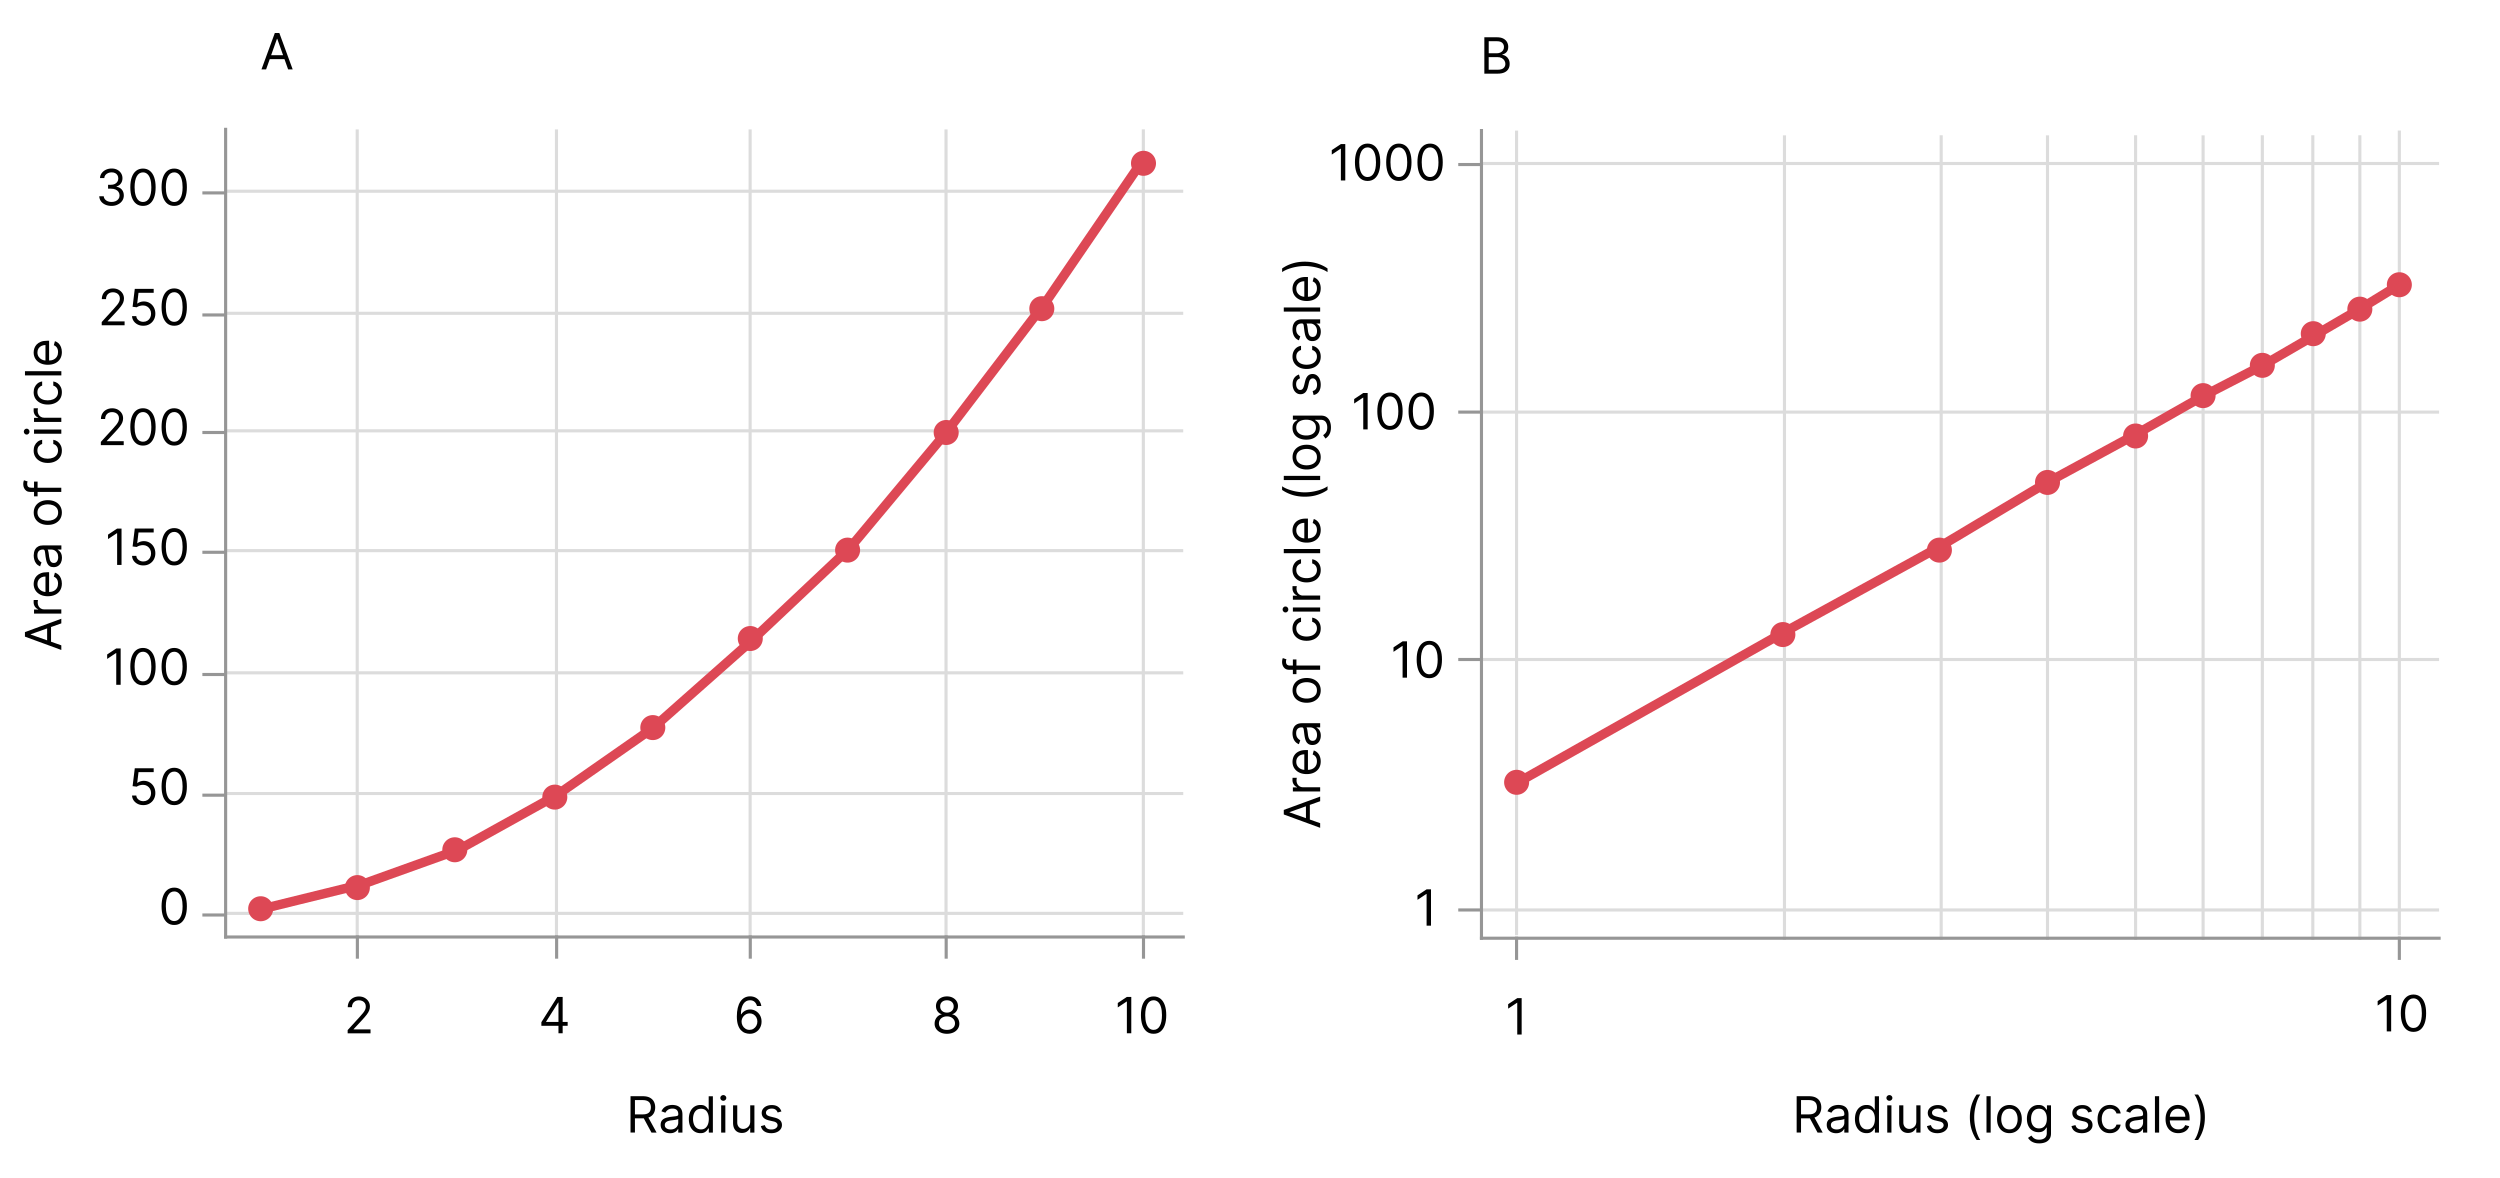 <svg version="1.1" xmlns="http://www.w3.org/2000/svg" x="0" y="0" viewBox="0 0 800 376.94" xml:space="preserve"><g fill="none" stroke="#dcdcdc" stroke-linejoin="round"><line x1="114.31" y1="41.4" x2="114.31" y2="300.24"/><line x1="178.07" y1="41.4" x2="178.07" y2="300.24"/><line x1="240.04" y1="41.4" x2="240.04" y2="300.24"/><line x1="302.73" y1="41.4" x2="302.73" y2="300.23"/><line x1="365.87" y1="41.39" x2="365.87" y2="300.23"/></g><g fill="none" stroke="#dcdcdc" stroke-linejoin="round"><line x1="378.63" y1="100.26" x2="72.59" y2="100.26"/><line x1="378.63" y1="137.87" x2="72.59" y2="137.87"/><line x1="378.63" y1="176.2" x2="72.6" y2="176.2"/><line x1="378.64" y1="215.31" x2="72.6" y2="215.31"/><line x1="378.64" y1="253.93" x2="72.6" y2="253.93"/><line x1="378.64" y1="292.27" x2="72.6" y2="292.27"/><line x1="378.63" y1="61.19" x2="72.59" y2="61.19"/></g><g fill="#010101"><path d="M201.77 362.43v-11.64h3.93c.91 0 1.66.15 2.24.46.58.31 1.02.73 1.3 1.27s.42 1.15.42 1.83c0 .69-.14 1.29-.42 1.82s-.71.95-1.29 1.25c-.58.3-1.32.45-2.22.45h-3.18v-1.27h3.14c.62 0 1.12-.09 1.5-.27.38-.18.66-.44.83-.78s.26-.74.26-1.2c0-.47-.09-.87-.26-1.22s-.45-.62-.84-.81c-.38-.19-.89-.29-1.52-.29h-2.48v10.39h-1.41zm5.48-5.23l2.86 5.23h-1.64l-2.82-5.23h1.6zM214.39 362.63c-.55 0-1.05-.11-1.51-.32-.45-.21-.81-.52-1.07-.92s-.4-.88-.4-1.45c0-.5.1-.91.3-1.22.2-.31.46-.56.79-.74s.69-.31 1.09-.4c.4-.09.8-.16 1.21-.21.53-.07.96-.12 1.29-.16s.57-.1.73-.18c.15-.09.23-.24.23-.46v-.04c0-.56-.15-1-.46-1.31-.3-.31-.77-.47-1.38-.47-.64 0-1.14.14-1.51.42s-.62.58-.77.9l-1.27-.45c.23-.53.53-.94.91-1.24.38-.3.8-.5 1.25-.62.45-.12.9-.18 1.34-.18.28 0 .6.03.97.1s.72.2 1.06.41c.34.2.63.51.85.93.23.41.34.97.34 1.66v5.75h-1.34v-1.18h-.07c-.09.19-.24.39-.45.61-.21.22-.49.4-.85.55-.34.15-.77.22-1.28.22zm.2-1.2c.53 0 .98-.1 1.34-.31.37-.21.64-.48.83-.81.19-.33.28-.68.28-1.04v-1.23c-.06.07-.18.13-.37.18-.19.05-.41.1-.66.14s-.49.07-.72.1-.42.05-.57.07c-.35.04-.67.12-.97.22-.3.1-.54.25-.73.45-.18.2-.28.47-.28.81 0 .47.17.82.52 1.05.36.25.8.37 1.33.37zM224.14 362.61c-.73 0-1.37-.18-1.93-.55-.56-.37-.99-.89-1.31-1.57-.31-.68-.47-1.48-.47-2.4 0-.92.16-1.71.47-2.39.31-.67.75-1.2 1.31-1.56.56-.37 1.21-.55 1.94-.55.57 0 1.02.09 1.35.28.33.19.58.4.76.64.18.24.31.43.41.58h.11v-4.29h1.34v11.64h-1.3v-1.34h-.16c-.1.16-.24.36-.42.6s-.44.45-.78.64c-.31.18-.76.27-1.32.27zm.18-1.2c.54 0 .99-.14 1.36-.42.37-.28.65-.67.85-1.18.19-.5.29-1.08.29-1.74 0-.65-.09-1.22-.28-1.71-.19-.49-.47-.87-.84-1.15-.37-.27-.83-.41-1.38-.41-.57 0-1.04.14-1.42.43-.38.29-.66.68-.85 1.18s-.28 1.05-.28 1.66c0 .62.1 1.18.29 1.69.19.51.48.91.85 1.2.38.3.85.45 1.41.45zM231.46 352.25a.92.92 0 01-.67-.27c-.19-.18-.28-.39-.28-.64s.09-.46.28-.64c.19-.18.41-.27.67-.27s.49.09.67.27c.19.18.28.39.28.64s-.09.46-.28.64c-.19.18-.41.27-.67.27zm-.69 10.18v-8.73h1.34v8.73h-1.34zM240.07 358.86v-5.16h1.34v8.73h-1.34v-1.48h-.09c-.2.44-.52.82-.95 1.13-.43.31-.98.46-1.64.46-.55 0-1.03-.12-1.45-.36-.42-.24-.76-.6-1-1.09-.24-.49-.36-1.1-.36-1.84v-5.54h1.34v5.45c0 .64.18 1.14.54 1.52s.82.57 1.37.57c.33 0 .67-.08 1.02-.26.35-.17.64-.43.88-.78.22-.35.34-.8.34-1.35zM250.05 355.66l-1.2.34c-.08-.2-.19-.4-.33-.59s-.34-.35-.59-.47-.57-.19-.96-.19c-.53 0-.98.12-1.33.37-.35.25-.53.55-.53.93 0 .33.12.6.36.79.24.19.62.35 1.14.48l1.3.32c.78.19 1.36.48 1.74.87.38.39.57.89.57 1.5 0 .5-.14.95-.43 1.34-.29.39-.68.71-1.2.93-.51.23-1.11.34-1.78.34-.89 0-1.63-.19-2.21-.58-.58-.39-.95-.95-1.11-1.69l1.27-.32c.12.47.35.82.69 1.06.34.23.78.35 1.33.35.62 0 1.12-.13 1.49-.4.37-.27.55-.59.55-.96 0-.3-.11-.56-.32-.76-.21-.21-.54-.36-.98-.46l-1.45-.34c-.8-.19-1.39-.48-1.76-.88-.37-.4-.56-.9-.56-1.5 0-.49.14-.93.42-1.31s.66-.68 1.14-.89 1.03-.32 1.65-.32c.86 0 1.54.19 2.04.57.49.35.84.85 1.05 1.47z"/></g><path d="M55.75 295.99c-.86 0-1.59-.23-2.19-.7s-1.06-1.15-1.38-2.04c-.32-.89-.48-1.97-.48-3.24 0-1.26.16-2.33.48-3.22.32-.89.78-1.57 1.39-2.04.6-.47 1.33-.71 2.18-.71s1.57.24 2.18.71c.6.47 1.07 1.15 1.39 2.04.32.89.48 1.97.48 3.22 0 1.27-.16 2.34-.48 3.24-.32.89-.78 1.57-1.38 2.04s-1.33.7-2.19.7zm0-1.25c.85 0 1.51-.41 1.98-1.23s.7-1.98.7-3.5c0-1.01-.11-1.87-.32-2.57-.21-.71-.52-1.25-.92-1.62-.4-.37-.88-.56-1.44-.56-.84 0-1.5.41-1.97 1.24-.47.83-.71 2-.71 3.51 0 1.01.11 1.86.32 2.57.21.7.52 1.24.92 1.61.39.36.88.55 1.44.55zM38.61 207.49v11.64H37.2v-10.16h-.07l-2.84 1.89v-1.43l2.91-1.93h1.41zM45.75 219.29c-.86 0-1.59-.23-2.19-.7s-1.06-1.15-1.38-2.04c-.32-.89-.48-1.97-.48-3.24 0-1.26.16-2.33.48-3.22.32-.89.78-1.57 1.39-2.04.6-.47 1.33-.71 2.18-.71s1.57.24 2.18.71c.6.47 1.07 1.15 1.39 2.04.32.89.48 1.97.48 3.22 0 1.27-.16 2.34-.48 3.24-.32.89-.78 1.57-1.38 2.04s-1.33.7-2.19.7zm0-1.25c.85 0 1.51-.41 1.98-1.23s.7-1.98.7-3.5c0-1.01-.11-1.87-.32-2.57-.21-.71-.52-1.25-.92-1.62-.4-.37-.88-.56-1.44-.56-.84 0-1.5.41-1.97 1.24-.47.83-.71 2-.71 3.51 0 1.01.11 1.86.32 2.57.21.7.52 1.24.92 1.61.39.36.88.55 1.44.55zM55.75 219.29c-.86 0-1.59-.23-2.19-.7s-1.06-1.15-1.38-2.04c-.32-.89-.48-1.97-.48-3.24 0-1.26.16-2.33.48-3.22.32-.89.78-1.57 1.39-2.04.6-.47 1.33-.71 2.18-.71s1.57.24 2.18.71c.6.47 1.07 1.15 1.39 2.04.32.89.48 1.97.48 3.22 0 1.27-.16 2.34-.48 3.24-.32.89-.78 1.57-1.38 2.04s-1.33.7-2.19.7zm0-1.25c.85 0 1.51-.41 1.98-1.23s.7-1.98.7-3.5c0-1.01-.11-1.87-.32-2.57-.21-.71-.52-1.25-.92-1.62-.4-.37-.88-.56-1.44-.56-.84 0-1.5.41-1.97 1.24-.47.83-.71 2-.71 3.51 0 1.01.11 1.86.32 2.57.21.7.52 1.24.92 1.61.39.36.88.55 1.44.55zM38.89 169.14v11.64h-1.41v-10.16h-.07l-2.84 1.89v-1.43l2.91-1.93h1.41zM45.86 180.94c-.67 0-1.27-.13-1.8-.4s-.96-.63-1.28-1.09c-.32-.46-.5-.99-.53-1.58h1.36c.05.53.29.96.72 1.3s.94.51 1.53.51c.48 0 .9-.11 1.28-.33.37-.22.67-.53.88-.92.21-.39.32-.84.32-1.33 0-.51-.11-.96-.33-1.36-.22-.4-.53-.71-.91-.95-.39-.23-.83-.35-1.32-.35-.36 0-.72.05-1.1.16-.38.11-.68.25-.93.43l-1.32-.16.7-5.73h6.05v1.25h-4.86l-.41 3.43h.07c.24-.19.54-.35.9-.47s.73-.19 1.12-.19c.71 0 1.35.17 1.91.51.56.34 1 .8 1.32 1.39s.48 1.26.48 2.01c0 .74-.17 1.4-.5 1.99s-.79 1.04-1.37 1.38-1.24.5-1.98.5zM55.75 180.94c-.86 0-1.59-.23-2.19-.7s-1.06-1.15-1.38-2.04c-.32-.89-.48-1.97-.48-3.24 0-1.26.16-2.33.48-3.22.32-.89.78-1.57 1.39-2.04.6-.47 1.33-.71 2.18-.71s1.57.24 2.18.71c.6.47 1.07 1.15 1.39 2.04.32.89.48 1.97.48 3.22 0 1.27-.16 2.34-.48 3.24-.32.89-.78 1.57-1.38 2.04s-1.33.7-2.19.7zm0-1.25c.85 0 1.51-.41 1.98-1.23s.7-1.98.7-3.5c0-1.01-.11-1.87-.32-2.57-.21-.71-.52-1.25-.92-1.62-.4-.37-.88-.56-1.44-.56-.84 0-1.5.41-1.97 1.24-.47.83-.71 2-.71 3.51 0 1.01.11 1.86.32 2.57.21.7.52 1.24.92 1.61.39.36.88.55 1.44.55zM32.27 142.43v-1.02l3.84-4.21c.45-.49.82-.92 1.11-1.29.29-.37.51-.71.65-1.03.14-.32.21-.66.21-1.02 0-.41-.1-.76-.29-1.06-.19-.3-.46-.53-.8-.69-.34-.16-.72-.24-1.14-.24-.45 0-.84.09-1.17.28-.33.18-.59.44-.77.77-.18.33-.27.72-.27 1.16H32.3c0-.68.16-1.28.47-1.8.31-.51.74-.92 1.29-1.2.54-.29 1.15-.43 1.83-.43.68 0 1.29.14 1.81.43.53.29.94.68 1.24 1.16.3.49.45 1.03.45 1.63 0 .43-.08.85-.23 1.25s-.42.86-.8 1.36-.9 1.1-1.57 1.82l-2.61 2.8v.09h5.41v1.25h-7.32zM45.75 142.59c-.86 0-1.59-.23-2.19-.7s-1.06-1.15-1.38-2.04c-.32-.89-.48-1.97-.48-3.24 0-1.26.16-2.33.48-3.22.32-.89.78-1.57 1.39-2.04.6-.47 1.33-.71 2.18-.71s1.57.24 2.18.71c.6.47 1.07 1.15 1.39 2.04.32.89.48 1.97.48 3.22 0 1.27-.16 2.34-.48 3.24-.32.89-.78 1.57-1.38 2.04s-1.33.7-2.19.7zm0-1.25c.85 0 1.51-.41 1.98-1.23s.7-1.98.7-3.5c0-1.01-.11-1.87-.32-2.57-.21-.71-.52-1.25-.92-1.62-.4-.37-.88-.56-1.44-.56-.84 0-1.5.41-1.97 1.24-.47.83-.71 2-.71 3.51 0 1.01.11 1.86.32 2.57.21.7.52 1.24.92 1.61.39.36.88.55 1.44.55zM55.75 142.59c-.86 0-1.59-.23-2.19-.7s-1.06-1.15-1.38-2.04c-.32-.89-.48-1.97-.48-3.24 0-1.26.16-2.33.48-3.22.32-.89.78-1.57 1.39-2.04.6-.47 1.33-.71 2.18-.71s1.57.24 2.18.71c.6.47 1.07 1.15 1.39 2.04.32.89.48 1.97.48 3.22 0 1.27-.16 2.34-.48 3.24-.32.89-.78 1.57-1.38 2.04s-1.33.7-2.19.7zm0-1.25c.85 0 1.51-.41 1.98-1.23s.7-1.98.7-3.5c0-1.01-.11-1.87-.32-2.57-.21-.71-.52-1.25-.92-1.62-.4-.37-.88-.56-1.44-.56-.84 0-1.5.41-1.97 1.24-.47.83-.71 2-.71 3.51 0 1.01.11 1.86.32 2.57.21.7.52 1.24.92 1.61.39.36.88.55 1.44.55zM32.55 104.08v-1.02l3.84-4.21c.45-.49.82-.92 1.11-1.29.29-.37.51-.71.65-1.03.14-.32.21-.66.21-1.02 0-.41-.1-.76-.29-1.06-.19-.3-.46-.53-.8-.69-.34-.16-.72-.24-1.14-.24-.45 0-.84.09-1.17.28-.33.18-.59.44-.77.77-.18.33-.27.72-.27 1.16h-1.34c0-.68.16-1.28.47-1.8.31-.51.74-.92 1.29-1.2.54-.29 1.15-.43 1.83-.43.68 0 1.29.14 1.81.43.53.29.94.68 1.24 1.16.3.49.45 1.03.45 1.63 0 .43-.08.85-.23 1.25s-.42.86-.8 1.36-.9 1.1-1.57 1.82l-2.61 2.8v.09h5.41v1.25h-7.32zM45.86 104.24c-.67 0-1.27-.13-1.8-.4s-.96-.63-1.28-1.09c-.32-.46-.5-.99-.53-1.58h1.36c.05.53.29.96.72 1.3s.94.51 1.53.51c.48 0 .9-.11 1.28-.33.37-.22.67-.53.88-.92.21-.39.32-.84.32-1.33 0-.51-.11-.96-.33-1.36-.22-.4-.53-.71-.91-.95-.39-.23-.83-.35-1.32-.35-.36 0-.72.05-1.1.16-.38.11-.68.25-.93.43l-1.32-.16.7-5.73h6.05v1.25h-4.86l-.41 3.43h.07c.24-.19.54-.35.9-.47s.73-.19 1.12-.19c.71 0 1.35.17 1.91.51.56.34 1 .8 1.32 1.39s.48 1.26.48 2.01c0 .74-.17 1.4-.5 1.99s-.79 1.04-1.37 1.38-1.24.5-1.98.5zM55.75 104.24c-.86 0-1.59-.23-2.19-.7s-1.06-1.15-1.38-2.04c-.32-.89-.48-1.97-.48-3.24 0-1.26.16-2.33.48-3.22.32-.89.78-1.57 1.39-2.04.6-.47 1.33-.71 2.18-.71s1.57.24 2.18.71c.6.47 1.07 1.15 1.39 2.04.32.89.48 1.97.48 3.22 0 1.27-.16 2.34-.48 3.24-.32.89-.78 1.57-1.38 2.04s-1.33.7-2.19.7zm0-1.25c.85 0 1.51-.41 1.98-1.23s.7-1.98.7-3.5c0-1.01-.11-1.87-.32-2.57-.21-.71-.52-1.25-.92-1.62-.4-.37-.88-.56-1.44-.56-.84 0-1.5.41-1.97 1.24-.47.83-.71 2-.71 3.51 0 1.01.11 1.86.32 2.57.21.7.52 1.24.92 1.61.39.36.88.55 1.44.55zM35.71 65.89c-.75 0-1.42-.13-2-.39-.58-.26-1.05-.62-1.39-1.08-.34-.46-.53-1-.56-1.61h1.43c.03.38.16.7.39.97s.52.48.89.63c.37.15.77.22 1.22.22.5 0 .94-.09 1.33-.26.39-.17.69-.42.91-.73s.33-.67.33-1.08c0-.43-.11-.81-.32-1.13-.21-.33-.52-.58-.93-.77-.41-.19-.91-.28-1.5-.28h-.93v-1.25h.93c.46 0 .87-.08 1.22-.25.35-.17.62-.4.82-.71.2-.3.3-.66.3-1.07 0-.39-.09-.74-.26-1.03-.17-.29-.42-.52-.74-.68-.32-.16-.69-.24-1.12-.24-.4 0-.78.07-1.13.22-.35.15-.64.36-.87.63-.22.27-.34.61-.36.99H32c.02-.61.21-1.14.55-1.6.34-.46.8-.82 1.35-1.08.56-.26 1.17-.39 1.84-.39.72 0 1.34.15 1.85.44.52.29.91.67 1.19 1.14.28.47.41.98.41 1.53 0 .66-.17 1.21-.51 1.68s-.81.78-1.4.96v.09c.73.12 1.31.43 1.72.93.41.5.62 1.12.62 1.86 0 .63-.17 1.2-.51 1.7-.34.5-.81.9-1.4 1.18-.58.31-1.25.46-2 .46zM45.75 65.89c-.86 0-1.59-.23-2.19-.7s-1.06-1.15-1.38-2.04c-.32-.89-.48-1.97-.48-3.24 0-1.26.16-2.33.48-3.22.32-.89.78-1.57 1.39-2.04.6-.47 1.33-.71 2.18-.71s1.57.24 2.18.71c.6.47 1.07 1.15 1.39 2.04.32.89.48 1.97.48 3.22 0 1.27-.16 2.34-.48 3.24-.32.89-.78 1.57-1.38 2.04s-1.33.7-2.19.7zm0-1.25c.85 0 1.51-.41 1.98-1.23.47-.82.7-1.98.7-3.5 0-1.01-.11-1.87-.32-2.57-.21-.71-.52-1.25-.92-1.62-.4-.37-.88-.56-1.44-.56-.84 0-1.5.41-1.97 1.24-.47.83-.71 2-.71 3.51 0 1.01.11 1.86.32 2.57.21.7.52 1.24.92 1.61.39.36.88.55 1.44.55zM55.75 65.89c-.86 0-1.59-.23-2.19-.7s-1.06-1.15-1.38-2.04c-.32-.89-.48-1.97-.48-3.24 0-1.26.16-2.33.48-3.22.32-.89.78-1.57 1.39-2.04.6-.47 1.33-.71 2.18-.71s1.57.24 2.18.71c.6.47 1.07 1.15 1.39 2.04.32.89.48 1.97.48 3.22 0 1.27-.16 2.34-.48 3.24-.32.89-.78 1.57-1.38 2.04s-1.33.7-2.19.7zm0-1.25c.85 0 1.51-.41 1.98-1.23.47-.82.7-1.98.7-3.5 0-1.01-.11-1.87-.32-2.57-.21-.71-.52-1.25-.92-1.62-.4-.37-.88-.56-1.44-.56-.84 0-1.5.41-1.97 1.24-.47.83-.71 2-.71 3.51 0 1.01.11 1.86.32 2.57.21.7.52 1.24.92 1.61.39.36.88.55 1.44.55z"/><line x1="72.2" y1="299.84" x2="378.64" y2="299.84" fill="none" stroke="#969696" stroke-linecap="square"/><line x1="72.2" y1="41.39" x2="72.2" y2="299.84" fill="none" stroke="#969696" stroke-linecap="square"/><path d="M111.25 330.65v-1.02l3.84-4.21c.45-.49.82-.92 1.11-1.29.29-.37.51-.71.65-1.03.14-.32.21-.66.21-1.02 0-.41-.1-.76-.29-1.06-.19-.3-.46-.53-.8-.69-.34-.16-.72-.24-1.14-.24-.45 0-.84.09-1.17.28-.33.18-.59.44-.77.77-.18.33-.27.72-.27 1.16h-1.34c0-.68.16-1.28.47-1.8.31-.51.74-.92 1.29-1.2.54-.29 1.15-.43 1.83-.43.68 0 1.29.14 1.81.43.53.29.94.68 1.24 1.16.3.49.45 1.03.45 1.63 0 .43-.08.85-.23 1.25s-.42.86-.8 1.36-.9 1.1-1.57 1.82l-2.61 2.8v.09h5.41v1.25h-7.32z"/><g><path d="M173.24 328.26v-1.16l5.11-8.09h.84v1.8h-.57l-3.86 6.11v.09h6.89v1.25h-8.41zm5.47 2.39v-11.64h1.34v11.64h-1.34z"/></g><g><path d="M239.84 330.81c-.48-.01-.95-.1-1.43-.27s-.91-.47-1.31-.88-.71-.98-.95-1.69-.36-1.6-.36-2.68c0-1.03.1-1.95.29-2.75.19-.8.47-1.48.84-2.03.37-.55.81-.97 1.33-1.25s1.11-.43 1.76-.43c.65 0 1.23.13 1.74.39s.92.62 1.25 1.09c.32.46.53 1 .62 1.61h-1.39c-.13-.53-.38-.97-.75-1.32-.37-.35-.86-.52-1.48-.52-.9 0-1.61.39-2.13 1.18-.52.79-.78 1.89-.78 3.32h.09c.21-.32.47-.6.76-.83.29-.23.62-.41.97-.53.36-.12.73-.19 1.13-.19.67 0 1.28.17 1.83.5.55.33 1 .79 1.33 1.37.33.58.5 1.25.5 2 0 .72-.16 1.38-.48 1.97-.32.6-.77 1.07-1.35 1.42-.57.36-1.25.53-2.03.52zm0-1.25c.48 0 .91-.12 1.29-.36s.68-.56.9-.96c.22-.4.33-.85.33-1.34 0-.48-.11-.92-.32-1.32-.21-.4-.51-.71-.88-.95-.37-.23-.8-.35-1.28-.35-.36 0-.7.07-1.01.21-.31.14-.58.34-.82.58s-.42.53-.55.84c-.13.32-.2.65-.2 1 0 .46.11.89.33 1.3s.52.73.9.97c.39.26.82.38 1.31.38z"/></g><g><path d="M303.03 330.81c-.78 0-1.47-.14-2.06-.42-.6-.28-1.06-.66-1.4-1.15a2.86 2.86 0 01-.49-1.68c0-.49.09-.95.29-1.37.2-.42.47-.77.81-1.05s.73-.46 1.15-.54v-.07c-.56-.14-1-.46-1.33-.94-.33-.48-.49-1.03-.49-1.65 0-.59.15-1.12.45-1.59s.72-.83 1.25-1.1c.53-.27 1.14-.4 1.82-.4.67 0 1.28.13 1.81.4s.95.64 1.25 1.1c.3.47.46.99.46 1.59 0 .62-.17 1.17-.5 1.65-.33.48-.77.8-1.32.94v.07c.42.08.8.25 1.14.54.34.28.61.63.81 1.05.2.42.3.87.31 1.37 0 .63-.17 1.19-.51 1.68-.34.49-.8.88-1.39 1.15s-1.29.42-2.06.42zm0-1.25c.53 0 .98-.08 1.36-.26.38-.17.68-.41.89-.72.21-.31.31-.67.32-1.09 0-.44-.12-.83-.34-1.17-.22-.34-.53-.6-.91-.79s-.82-.29-1.32-.29c-.5 0-.94.1-1.33.29s-.69.46-.91.79c-.22.34-.33.73-.33 1.17 0 .42.1.78.3 1.09s.5.55.89.72c.39.18.85.26 1.38.26zm0-5.52c.42 0 .79-.08 1.11-.25.32-.17.58-.4.76-.7s.28-.65.28-1.05c0-.39-.1-.74-.28-1.03-.18-.29-.43-.52-.76-.68-.32-.16-.7-.24-1.12-.24-.44 0-.82.08-1.14.24-.33.16-.58.39-.76.68-.18.29-.27.64-.26 1.03 0 .4.09.75.27 1.05s.44.53.76.7c.34.16.71.25 1.14.25z"/></g><g><path d="M362.01 319.01v11.64h-1.41v-10.16h-.07l-2.84 1.89v-1.43l2.91-1.93h1.41zM369.15 330.81c-.86 0-1.59-.23-2.19-.7s-1.06-1.15-1.38-2.04c-.32-.89-.48-1.97-.48-3.24 0-1.26.16-2.33.48-3.22.32-.89.78-1.57 1.39-2.04.6-.47 1.33-.71 2.18-.71s1.57.24 2.18.71c.6.47 1.07 1.15 1.39 2.04.32.89.48 1.97.48 3.22 0 1.27-.16 2.34-.48 3.24-.32.89-.78 1.57-1.38 2.04s-1.33.7-2.19.7zm0-1.25c.85 0 1.51-.41 1.98-1.23s.7-1.98.7-3.5c0-1.01-.11-1.87-.32-2.57-.21-.71-.52-1.25-.92-1.62-.4-.37-.88-.56-1.44-.56-.84 0-1.5.41-1.97 1.24-.47.83-.71 2-.71 3.51 0 1.01.11 1.86.32 2.57.21.7.52 1.24.92 1.61.39.37.88.55 1.44.55z"/></g><g fill="none" stroke="#969696" stroke-linecap="square"><line x1="114.36" y1="299.84" x2="114.36" y2="306.28"/><line x1="178.12" y1="299.84" x2="178.12" y2="306.28"/><line x1="240.09" y1="299.84" x2="240.09" y2="306.28"/><line x1="302.78" y1="299.84" x2="302.78" y2="306.28"/><line x1="365.92" y1="299.84" x2="365.92" y2="306.28"/></g><g><g fill="#010101"><path d="M19.62 206.51v1.48l-11.64-4.27v-1.45L19.62 198v1.48l-9.8 3.48v.09l9.8 3.46zm-4.54-.55v-5.95h1.25v5.95h-1.25zM19.62 196.35h-8.73v-1.3h1.32v-.09c-.43-.16-.78-.45-1.05-.86-.27-.42-.4-.89-.4-1.41 0-.1 0-.22.01-.37 0-.15.01-.26.02-.33h1.36c-.01.05-.03.15-.05.31-.02.16-.04.33-.04.51 0 .42.09.8.26 1.13.18.33.42.59.73.78s.66.29 1.05.29h5.52v1.34zM19.8 186.74c0 .84-.19 1.57-.56 2.17s-.9 1.08-1.57 1.4-1.46.49-2.35.49-1.68-.16-2.37-.49c-.68-.33-1.22-.79-1.6-1.38s-.58-1.28-.58-2.07c0-.45.08-.9.23-1.35.15-.44.4-.85.74-1.21.34-.36.79-.65 1.34-.87.56-.22 1.24-.32 2.06-.32h.57v6.73h-1.16v-5.36c-.49 0-.93.1-1.32.29-.39.2-.69.47-.92.83-.22.36-.33.78-.33 1.26 0 .53.13 1 .39 1.38.26.39.61.69 1.03.9.42.21.87.31 1.35.31h.77c.66 0 1.22-.11 1.67-.34.46-.23.8-.55 1.04-.96.24-.41.35-.88.35-1.43 0-.35-.05-.67-.15-.96-.1-.29-.25-.53-.45-.74-.2-.21-.46-.37-.76-.48l.36-1.3c.44.14.83.37 1.16.69.33.32.59.72.77 1.19s.29 1.02.29 1.62zM19.83 178.51c0 .55-.1 1.05-.32 1.51-.21.45-.52.81-.91 1.07-.4.27-.88.4-1.45.4-.5 0-.91-.1-1.22-.3-.31-.2-.56-.46-.74-.79-.18-.33-.31-.69-.4-1.09-.09-.4-.16-.8-.21-1.21-.07-.53-.12-.96-.16-1.29s-.1-.57-.18-.73c-.09-.15-.24-.23-.45-.23h-.05c-.56 0-1 .15-1.31.46-.31.3-.47.77-.47 1.38 0 .64.14 1.14.42 1.51s.58.62.9.77l-.45 1.27c-.53-.23-.94-.53-1.24-.91-.3-.38-.51-.8-.62-1.25-.12-.45-.18-.9-.18-1.34 0-.28.03-.6.1-.97s.2-.72.41-1.06c.2-.34.51-.63.93-.85.41-.23.97-.34 1.66-.34h5.75v1.34h-1.18v.07c.19.09.39.24.61.45.22.21.4.49.55.85.13.34.21.77.21 1.28zm-1.21-.21c0-.53-.1-.98-.31-1.34s-.48-.64-.81-.83-.68-.28-1.04-.28h-1.23c.07.06.13.18.18.37.05.19.1.41.14.66.04.25.07.49.1.72s.05.42.07.57c.05.35.12.67.22.97.1.3.25.54.45.73s.47.28.81.28c.47 0 .82-.17 1.05-.52.25-.35.37-.79.37-1.33zM19.8 164.01c0 .79-.19 1.48-.56 2.07s-.9 1.05-1.57 1.39-1.46.5-2.36.5c-.91 0-1.7-.17-2.38-.5-.68-.33-1.2-.79-1.58-1.39s-.56-1.28-.56-2.07c0-.79.19-1.48.56-2.07s.9-1.05 1.58-1.39c.68-.33 1.47-.5 2.38-.5.9 0 1.69.17 2.36.5s1.2.79 1.57 1.39.56 1.28.56 2.07zm-1.2 0c0-.6-.15-1.09-.46-1.48s-.71-.67-1.21-.86-1.04-.28-1.62-.28c-.58 0-1.13.09-1.63.28s-.91.47-1.22.86-.47.88-.47 1.48.16 1.09.47 1.48.72.67 1.22.86 1.05.28 1.63.28c.58 0 1.12-.09 1.62-.28s.9-.47 1.21-.86.46-.88.46-1.48zM19.62 157.42H9.69c-.5 0-.92-.12-1.25-.35-.33-.23-.58-.54-.75-.92-.17-.38-.25-.77-.25-1.19 0-.33.03-.6.08-.81.05-.21.1-.36.15-.47l1.16.39c-.02.07-.05.16-.09.28-.03.12-.05.28-.05.47 0 .44.11.76.33.96.22.2.55.29.98.29h9.61v1.35zm-8.73-3.3h1.14v4.7h-1.14v-4.7zM19.8 144.19c0 .82-.19 1.52-.58 2.11-.39.59-.92 1.05-1.6 1.36-.68.32-1.45.48-2.32.48-.89 0-1.67-.16-2.35-.49-.68-.33-1.21-.79-1.6-1.38s-.58-1.28-.58-2.07c0-.61.11-1.17.34-1.66.23-.49.55-.9.95-1.21s.89-.51 1.43-.59v1.34c-.4.1-.75.33-1.06.68-.31.35-.46.82-.46 1.41 0 .52.14.98.41 1.37.27.39.65.7 1.14.91.49.22 1.06.33 1.72.33.67 0 1.26-.11 1.76-.32s.89-.52 1.16-.91.41-.85.41-1.38c0-.35-.06-.66-.18-.95s-.3-.52-.52-.72c-.23-.2-.5-.34-.82-.42v-1.34c.52.08.98.26 1.39.56s.74.69.98 1.18c.26.5.38 1.07.38 1.71zM9.44 138.12c0 .26-.09.49-.27.67-.18.19-.39.28-.64.28s-.46-.09-.64-.28-.27-.41-.27-.67.09-.49.27-.67.39-.28.64-.28.46.09.64.28c.18.19.27.41.27.67zm10.18.68h-8.73v-1.34h8.73v1.34zM19.62 135.01h-8.73v-1.3h1.32v-.09c-.43-.16-.78-.45-1.05-.86-.27-.42-.4-.89-.4-1.41 0-.1 0-.22.01-.37 0-.15.01-.26.02-.33h1.36c-.01.05-.03.15-.05.31-.02.16-.04.33-.04.51 0 .42.09.8.26 1.13.18.33.42.59.73.78s.66.29 1.05.29h5.52v1.34zM19.8 125.51c0 .82-.19 1.52-.58 2.11-.39.59-.92 1.05-1.6 1.36-.68.32-1.45.48-2.32.48-.89 0-1.67-.16-2.35-.49-.68-.33-1.21-.79-1.6-1.37-.38-.59-.58-1.28-.58-2.07 0-.61.11-1.17.34-1.66.23-.49.55-.9.95-1.21s.89-.51 1.43-.59v1.34c-.4.1-.75.33-1.06.68-.31.35-.46.82-.46 1.41 0 .52.14.98.41 1.37.27.39.65.7 1.14.91.49.22 1.06.33 1.72.33.67 0 1.26-.11 1.76-.32.5-.21.89-.52 1.16-.91s.41-.85.41-1.38c0-.35-.06-.66-.18-.95s-.3-.52-.52-.72c-.23-.2-.5-.34-.82-.42v-1.34c.52.08.98.26 1.39.56s.74.69.98 1.18c.26.49.38 1.05.38 1.7zM7.99 118.78h11.64v1.34H7.99v-1.34zM19.8 112.67c0 .84-.19 1.57-.56 2.17s-.9 1.08-1.57 1.4-1.46.49-2.35.49-1.68-.16-2.37-.49c-.68-.33-1.22-.79-1.6-1.38s-.58-1.28-.58-2.07c0-.45.08-.9.23-1.35.15-.44.4-.85.74-1.21.34-.36.79-.65 1.34-.87.56-.22 1.24-.32 2.06-.32h.57v6.73h-1.16v-5.36c-.49 0-.93.1-1.32.29-.39.2-.69.47-.92.83-.22.36-.33.78-.33 1.26 0 .53.13 1 .39 1.38.26.39.61.69 1.03.9.42.21.87.31 1.35.31h.77c.66 0 1.22-.11 1.67-.34.46-.23.8-.55 1.04-.96.24-.41.35-.88.35-1.43 0-.35-.05-.67-.15-.96-.1-.29-.25-.53-.45-.74-.2-.21-.46-.37-.76-.48l.36-1.3c.44.14.83.37 1.16.69.33.32.59.72.77 1.19s.29 1.03.29 1.62z"/></g></g><polyline points="365.92 50.93 335.01 96.13 302.78 138.4 271.97 175.32 240.09 205.39 208.93 232.97 178.12 254.46 146.6 271.96 115.95 282.96 83.42 290.96" fill="none" stroke="#dd4855" stroke-width="3" stroke-miterlimit="10"/><g><path d="M85.15 22.21h-1.48l4.27-11.64h1.45l4.27 11.64H92.2l-3.48-9.8h-.09l-3.48 9.8zm.55-4.54h5.95v1.25H85.7v-1.25z" fill="#010101"/></g><g fill="none" stroke="#969696" stroke-linecap="square"><line x1="71.7" y1="100.79" x2="65.26" y2="100.79"/><line x1="71.7" y1="138.4" x2="65.26" y2="138.4"/><line x1="71.7" y1="176.73" x2="65.26" y2="176.73"/><line x1="71.7" y1="215.84" x2="65.26" y2="215.84"/><line x1="71.7" y1="254.46" x2="65.26" y2="254.46"/><line x1="71.7" y1="292.8" x2="65.26" y2="292.8"/><line x1="71.7" y1="61.73" x2="65.26" y2="61.73"/></g><g><path d="M45.86 257.64c-.67 0-1.27-.13-1.8-.4s-.96-.63-1.28-1.09c-.32-.46-.5-.99-.53-1.58h1.36c.05.53.29.96.72 1.3s.94.51 1.53.51c.48 0 .9-.11 1.28-.33.37-.22.67-.53.88-.92.21-.39.32-.84.32-1.33 0-.51-.11-.96-.33-1.36-.22-.4-.53-.71-.91-.95-.39-.23-.83-.35-1.32-.35-.36 0-.72.05-1.1.16-.38.11-.68.25-.93.43l-1.32-.16.7-5.73h6.05v1.25h-4.86l-.41 3.43h.07c.24-.19.54-.35.9-.47s.73-.19 1.12-.19c.71 0 1.35.17 1.91.51.56.34 1 .8 1.32 1.39s.48 1.26.48 2.01c0 .74-.17 1.4-.5 1.99s-.79 1.04-1.37 1.38-1.24.5-1.98.5zM55.75 257.64c-.86 0-1.59-.23-2.19-.7s-1.06-1.15-1.38-2.04c-.32-.89-.48-1.97-.48-3.24 0-1.26.16-2.33.48-3.22.32-.89.78-1.57 1.39-2.04.6-.47 1.33-.71 2.18-.71s1.57.24 2.18.71c.6.47 1.07 1.15 1.39 2.04.32.89.48 1.97.48 3.22 0 1.27-.16 2.34-.48 3.24-.32.89-.78 1.57-1.38 2.04s-1.33.7-2.19.7zm0-1.25c.85 0 1.51-.41 1.98-1.23s.7-1.98.7-3.5c0-1.01-.11-1.87-.32-2.57-.21-.71-.52-1.25-.92-1.62-.4-.37-.88-.56-1.44-.56-.84 0-1.5.41-1.97 1.24-.47.83-.71 2-.71 3.51 0 1.01.11 1.86.32 2.57.21.7.52 1.24.92 1.61.39.36.88.55 1.44.55z"/></g><g><g fill="none" stroke="#dcdcdc" stroke-linejoin="round"><line x1="485.3" y1="41.79" x2="485.3" y2="299.29"/><line x1="767.79" y1="41.78" x2="767.79" y2="299.29"/><line x1="571.03" y1="43.3" x2="571.03" y2="300.8"/><line x1="621.18" y1="43.29" x2="621.18" y2="300.79"/><line x1="655.2" y1="43.3" x2="655.2" y2="300.8"/><line x1="683.39" y1="43.29" x2="683.39" y2="300.79"/><g><line x1="704.99" y1="43.3" x2="704.99" y2="300.8"/><line x1="723.95" y1="43.29" x2="723.95" y2="300.79"/></g><g><line x1="740.1" y1="43.29" x2="740.1" y2="300.8"/><line x1="755.15" y1="43.29" x2="755.15" y2="300.79"/></g></g><g fill="none" stroke="#dcdcdc" stroke-linejoin="round"><line x1="780.51" y1="52.32" x2="474.07" y2="52.32"/><line x1="780.51" y1="131.87" x2="474.08" y2="131.87"/><line x1="780.51" y1="211.04" x2="474.08" y2="211.04"/><line x1="780.51" y1="291.19" x2="474.08" y2="291.19"/></g><path d="M87.42 290.8c0 2.21-1.79 4-4 4s-4-1.79-4-4 1.79-4 4-4 4 1.79 4 4M118.36 284.03c0 2.21-1.79 4-4 4s-4-1.79-4-4 1.79-4 4-4 4 1.79 4 4M149.54 271.93c0 2.21-1.79 4-4 4s-4-1.79-4-4 1.79-4 4-4 4 1.79 4 4M181.54 255.08c0 2.21-1.79 4-4 4s-4-1.79-4-4 1.79-4 4-4 4 1.79 4 4M212.9 232.83c0 2.21-1.79 4-4 4s-4-1.79-4-4 1.79-4 4-4 4 1.79 4 4M244.09 204.33c0 2.21-1.79 4-4 4s-4-1.79-4-4 1.79-4 4-4 4 1.79 4 4M275.23 176.04c0 2.21-1.79 4-4 4s-4-1.79-4-4a3.999 3.999 0 118 0M306.78 138.4c0 2.21-1.79 4-4 4s-4-1.79-4-4 1.79-4 4-4 4 1.79 4 4M337.38 98.78c0 2.21-1.79 4-4 4s-4-1.79-4-4 1.79-4 4-4 4 1.79 4 4M369.92 52.26c0 2.21-1.79 4-4 4s-4-1.79-4-4 1.79-4 4-4 4 1.79 4 4" fill="#dd4855"/><g fill="#010101"><path d="M574.93 362.43v-11.64h3.93c.91 0 1.66.15 2.24.46.58.31 1.01.73 1.29 1.27s.42 1.15.42 1.83c0 .69-.14 1.29-.42 1.82s-.71.95-1.29 1.25c-.58.3-1.32.45-2.22.45h-3.18v-1.27h3.14c.62 0 1.12-.09 1.5-.27s.66-.44.83-.78c.17-.33.26-.74.26-1.2 0-.47-.09-.87-.26-1.22s-.45-.62-.84-.81c-.38-.19-.89-.29-1.52-.29h-2.48v10.39h-1.4zm5.47-5.23l2.86 5.23h-1.64l-2.82-5.23h1.6zM587.54 362.63c-.55 0-1.05-.11-1.51-.32-.45-.21-.81-.52-1.07-.92-.27-.4-.4-.88-.4-1.45 0-.5.1-.91.29-1.22s.46-.56.79-.74c.33-.18.69-.31 1.09-.4s.8-.16 1.21-.21c.53-.07.96-.12 1.29-.16.33-.04.57-.1.73-.18.15-.09.23-.24.23-.46v-.04c0-.56-.15-1-.46-1.31-.3-.31-.77-.47-1.38-.47-.64 0-1.14.14-1.51.42-.36.28-.62.58-.77.9l-1.27-.45c.23-.53.53-.94.91-1.24.38-.3.8-.5 1.25-.62.45-.12.9-.18 1.34-.18.28 0 .6.03.97.1s.72.2 1.06.41c.34.2.63.51.85.93.23.41.34.97.34 1.66v5.75h-1.34v-1.18h-.07c-.09.19-.24.39-.45.61s-.49.4-.85.55-.76.22-1.27.22zm.2-1.2c.53 0 .98-.1 1.34-.31.37-.21.64-.48.83-.81.19-.33.28-.68.28-1.04v-1.23c-.06.07-.18.13-.37.18s-.41.1-.66.14-.49.07-.72.1c-.23.03-.42.05-.57.07-.35.04-.67.12-.97.22-.3.1-.54.25-.73.45-.18.2-.28.47-.28.81 0 .47.17.82.52 1.05.36.25.8.37 1.33.37zM597.29 362.61c-.73 0-1.37-.18-1.93-.55-.56-.37-.99-.89-1.31-1.57-.31-.68-.47-1.48-.47-2.4 0-.92.16-1.71.47-2.39.31-.67.75-1.2 1.31-1.56.56-.37 1.21-.55 1.94-.55.57 0 1.02.09 1.35.28s.58.4.76.64c.18.24.31.43.41.58h.11v-4.29h1.34v11.64h-1.3v-1.34h-.16c-.1.16-.24.36-.42.6s-.44.45-.78.64-.76.27-1.32.27zm.18-1.2c.54 0 .99-.14 1.36-.42.37-.28.65-.67.85-1.18.19-.5.29-1.08.29-1.74 0-.65-.09-1.22-.28-1.71-.19-.49-.47-.87-.84-1.15-.37-.27-.83-.41-1.38-.41-.57 0-1.04.14-1.42.43-.38.29-.66.68-.85 1.18s-.28 1.05-.28 1.66c0 .62.1 1.18.29 1.69.19.51.48.91.85 1.2.38.3.85.45 1.41.45zM604.61 352.25a.92.92 0 01-.67-.27c-.19-.18-.28-.39-.28-.64s.09-.46.28-.64c.19-.18.41-.27.67-.27.26 0 .49.09.67.27.19.18.28.39.28.64s-.09.46-.28.64c-.19.18-.41.27-.67.27zm-.69 10.18v-8.73h1.34v8.73h-1.34zM613.22 358.86v-5.16h1.34v8.73h-1.34v-1.48h-.09c-.2.44-.52.82-.95 1.13-.43.31-.98.46-1.64.46-.54 0-1.03-.12-1.45-.36-.42-.24-.76-.6-1-1.09-.24-.49-.36-1.1-.36-1.84v-5.54h1.34v5.45c0 .64.18 1.14.54 1.52.36.38.82.57 1.37.57.33 0 .67-.08 1.02-.26.35-.17.64-.43.88-.78.22-.35.34-.8.34-1.35zM623.2 355.66l-1.21.34c-.08-.2-.19-.4-.33-.59-.15-.19-.34-.35-.59-.47s-.57-.19-.96-.19c-.53 0-.98.12-1.33.37-.35.25-.53.55-.53.93 0 .33.12.6.36.79.24.19.62.35 1.14.48l1.3.32c.78.19 1.36.48 1.74.87s.57.89.57 1.5c0 .5-.14.95-.43 1.34-.29.39-.68.71-1.2.93-.51.23-1.11.34-1.78.34-.89 0-1.63-.19-2.21-.58-.58-.39-.95-.95-1.11-1.69l1.27-.32c.12.47.35.82.69 1.06.34.23.78.35 1.33.35.62 0 1.12-.13 1.49-.4.37-.27.55-.59.55-.96 0-.3-.11-.56-.32-.76-.21-.21-.54-.36-.98-.46l-1.45-.34c-.8-.19-1.39-.48-1.76-.88-.37-.4-.56-.9-.56-1.5 0-.49.14-.93.42-1.31s.66-.68 1.14-.89c.48-.22 1.03-.32 1.65-.32.86 0 1.54.19 2.04.57.5.35.85.85 1.06 1.47zM630.36 357.52c0-1.43.19-2.75.56-3.95.37-1.2.91-2.31 1.6-3.32h1.18c-.27.38-.53.84-.76 1.38-.24.55-.44 1.15-.62 1.8s-.32 1.33-.42 2.03c-.1.7-.15 1.38-.15 2.06 0 .9.09 1.82.26 2.75.17.93.41 1.79.7 2.58.3.79.62 1.44.99 1.94h-1.18a12.28 12.28 0 01-1.6-3.32c-.38-1.2-.56-2.52-.56-3.95zM637.02 350.79v11.64h-1.34v-11.64h1.34zM643.02 362.61c-.79 0-1.48-.19-2.07-.56s-1.05-.9-1.39-1.57c-.33-.67-.5-1.46-.5-2.36 0-.91.17-1.7.5-2.38.33-.68.79-1.21 1.39-1.58s1.28-.56 2.07-.56c.79 0 1.48.19 2.07.56s1.05.9 1.39 1.58c.33.68.5 1.47.5 2.38 0 .9-.17 1.69-.5 2.36-.33.67-.79 1.2-1.39 1.57s-1.29.56-2.07.56zm0-1.2c.6 0 1.09-.15 1.48-.46.39-.31.67-.71.86-1.21s.28-1.04.28-1.62c0-.58-.09-1.13-.28-1.63s-.47-.91-.86-1.22c-.39-.31-.88-.47-1.48-.47s-1.09.16-1.48.47c-.39.31-.67.72-.86 1.22s-.28 1.05-.28 1.63c0 .58.09 1.12.28 1.62s.47.9.86 1.21c.38.3.88.46 1.48.46zM652.54 365.88c-.65 0-1.21-.08-1.67-.25-.47-.17-.85-.38-1.16-.65-.31-.27-.55-.55-.74-.85l1.07-.75c.12.16.27.34.46.55.19.21.44.39.76.54.32.15.75.23 1.28.23.7 0 1.29-.17 1.74-.51s.69-.88.69-1.6v-1.77h-.11c-.1.16-.24.36-.42.59-.18.23-.44.44-.77.62-.34.18-.79.27-1.36.27-.7 0-1.34-.17-1.89-.5-.56-.33-1-.82-1.32-1.46-.32-.64-.49-1.41-.49-2.32 0-.89.16-1.67.47-2.34s.75-1.18 1.31-1.54c.56-.37 1.21-.55 1.94-.55.57 0 1.02.09 1.36.28s.59.4.77.64c.18.24.32.43.42.58h.14v-1.39h1.3v8.98c0 .75-.17 1.36-.51 1.83s-.79.82-1.36 1.04-1.21.33-1.91.33zm-.05-4.79c.54 0 .99-.12 1.36-.37.37-.25.65-.6.85-1.06.19-.46.29-1.01.29-1.66 0-.63-.09-1.18-.28-1.67-.19-.48-.47-.86-.84-1.13-.37-.27-.83-.41-1.38-.41-.57 0-1.04.14-1.42.43-.38.29-.66.67-.85 1.16-.19.48-.28 1.02-.28 1.61 0 .61.1 1.14.29 1.61.19.46.48.83.85 1.09.38.27.85.4 1.41.4zM669.45 355.66l-1.21.34c-.08-.2-.19-.4-.33-.59-.15-.19-.34-.35-.59-.47s-.57-.19-.96-.19c-.53 0-.98.12-1.33.37-.35.25-.53.55-.53.93 0 .33.12.6.36.79.24.19.62.35 1.14.48l1.3.32c.78.19 1.36.48 1.74.87s.57.89.57 1.5c0 .5-.14.95-.43 1.34-.29.39-.68.71-1.2.93-.51.23-1.11.34-1.78.34-.89 0-1.63-.19-2.21-.58-.58-.39-.95-.95-1.11-1.69l1.27-.32c.12.47.35.82.69 1.06.34.23.78.35 1.33.35.62 0 1.12-.13 1.49-.4.37-.27.55-.59.55-.96 0-.3-.11-.56-.32-.76-.21-.21-.54-.36-.98-.46l-1.45-.34c-.8-.19-1.39-.48-1.76-.88-.37-.4-.56-.9-.56-1.5 0-.49.14-.93.42-1.31s.66-.68 1.14-.89c.48-.22 1.03-.32 1.65-.32.86 0 1.54.19 2.04.57.5.35.85.85 1.06 1.47zM675.17 362.61c-.82 0-1.52-.19-2.11-.58s-1.05-.92-1.36-1.6-.48-1.45-.48-2.32c0-.89.16-1.67.49-2.35.33-.68.79-1.21 1.38-1.6.59-.38 1.28-.58 2.07-.58.61 0 1.17.11 1.66.34.49.23.9.55 1.21.96s.51.89.58 1.43h-1.34c-.1-.4-.33-.75-.68-1.06s-.82-.46-1.41-.46c-.52 0-.98.13-1.37.41-.39.27-.7.65-.92 1.14s-.33 1.07-.33 1.72c0 .67.11 1.26.32 1.76s.52.89.91 1.16c.39.28.85.42 1.38.42.35 0 .67-.06.95-.18s.52-.3.72-.52c.2-.23.34-.5.42-.82h1.34c-.08.51-.26.98-.56 1.39-.3.41-.69.74-1.18.98-.48.24-1.04.36-1.69.36zM683.13 362.63c-.55 0-1.05-.11-1.51-.32-.45-.21-.81-.52-1.07-.92-.27-.4-.4-.88-.4-1.45 0-.5.1-.91.29-1.22s.46-.56.79-.74c.33-.18.69-.31 1.09-.4s.8-.16 1.21-.21c.53-.07.96-.12 1.29-.16.33-.04.57-.1.73-.18.15-.09.23-.24.23-.46v-.04c0-.56-.15-1-.46-1.31-.3-.31-.77-.47-1.38-.47-.64 0-1.14.14-1.51.42-.36.28-.62.58-.77.9l-1.27-.45c.23-.53.53-.94.91-1.24.38-.3.8-.5 1.25-.62.45-.12.9-.18 1.34-.18.28 0 .6.03.97.1s.72.2 1.06.41c.34.2.63.51.85.93.23.41.34.97.34 1.66v5.75h-1.34v-1.18h-.07c-.09.19-.24.39-.45.61s-.49.4-.85.55-.76.22-1.27.22zm.2-1.2c.53 0 .98-.1 1.34-.31.37-.21.64-.48.83-.81.19-.33.28-.68.28-1.04v-1.23c-.06.07-.18.13-.37.18s-.41.1-.66.14-.49.07-.72.1c-.23.03-.42.05-.57.07-.35.04-.67.12-.97.22-.3.1-.54.25-.73.45-.18.2-.28.47-.28.81 0 .47.17.82.52 1.05.36.25.8.37 1.33.37zM690.92 350.79v11.64h-1.34v-11.64h1.34zM697.04 362.61c-.84 0-1.57-.19-2.17-.56-.61-.37-1.08-.9-1.4-1.57-.33-.67-.49-1.46-.49-2.35 0-.89.16-1.68.49-2.37.33-.68.79-1.22 1.38-1.6.59-.38 1.28-.58 2.07-.58.45 0 .9.08 1.35.23.44.15.85.4 1.21.74.36.34.65.79.87 1.34.22.56.32 1.24.32 2.06v.57h-6.73v-1.16h5.36c0-.49-.1-.93-.29-1.32-.2-.39-.47-.69-.83-.92-.36-.22-.78-.33-1.26-.33-.53 0-1 .13-1.38.39s-.69.61-.89 1.03c-.21.42-.31.87-.31 1.35v.77c0 .66.11 1.22.34 1.67.23.46.55.8.96 1.04.41.24.88.36 1.43.36.35 0 .67-.05.96-.15s.53-.25.74-.46c.21-.2.37-.46.48-.76l1.29.36c-.14.44-.37.83-.69 1.16s-.72.59-1.19.77-1.03.29-1.62.29zM705.56 357.52c0 1.43-.19 2.75-.56 3.95-.37 1.2-.91 2.31-1.6 3.32h-1.18c.27-.38.53-.84.76-1.38.24-.55.44-1.15.62-1.8.18-.65.32-1.33.42-2.03.1-.7.15-1.38.15-2.06 0-.9-.09-1.82-.26-2.74-.17-.93-.41-1.79-.71-2.58-.29-.8-.62-1.44-.99-1.94h1.18a12.28 12.28 0 011.6 3.32c.39 1.19.57 2.51.57 3.94z"/></g><g fill="none" stroke="#969696" stroke-linecap="square"><line x1="473.58" y1="52.65" x2="467.14" y2="52.65"/><line x1="473.58" y1="131.87" x2="467.14" y2="131.87"/><line x1="473.58" y1="211.04" x2="467.14" y2="211.04"/><line x1="473.58" y1="291.19" x2="467.14" y2="291.19"/></g><path d="M457.92 284.58v11.64h-1.41v-10.16h-.07l-2.84 1.89v-1.43l2.91-1.93h1.41zM450.24 205.22v11.64h-1.41V206.7h-.07l-2.84 1.89v-1.43l2.91-1.93h1.41zM457.38 217.02c-.86 0-1.58-.23-2.19-.7-.6-.47-1.06-1.15-1.38-2.04-.32-.89-.48-1.97-.48-3.24 0-1.26.16-2.33.48-3.22.32-.89.78-1.57 1.39-2.04s1.33-.71 2.18-.71 1.58.24 2.18.71c.6.47 1.07 1.15 1.39 2.04.32.89.48 1.97.48 3.22 0 1.27-.16 2.34-.48 3.24-.32.89-.78 1.57-1.38 2.04-.61.46-1.34.7-2.19.7zm0-1.25c.85 0 1.51-.41 1.98-1.23s.7-1.98.7-3.5c0-1.01-.11-1.87-.32-2.57-.21-.71-.52-1.25-.92-1.62-.4-.37-.88-.56-1.44-.56-.84 0-1.5.41-1.97 1.24-.47.83-.71 2-.71 3.51 0 1.01.11 1.86.32 2.57s.52 1.24.92 1.61c.39.36.87.55 1.44.55zM437.65 125.76v11.64h-1.41v-10.16h-.07l-2.84 1.89v-1.43l2.91-1.93h1.41zM444.79 137.56c-.86 0-1.58-.23-2.19-.7-.6-.47-1.06-1.15-1.38-2.04-.32-.89-.48-1.97-.48-3.24 0-1.26.16-2.33.48-3.22.32-.89.78-1.57 1.39-2.04s1.33-.71 2.18-.71 1.58.24 2.18.71c.6.47 1.07 1.15 1.39 2.04.32.89.48 1.97.48 3.22 0 1.27-.16 2.34-.48 3.24-.32.89-.78 1.57-1.38 2.04-.61.46-1.34.7-2.19.7zm0-1.25c.85 0 1.51-.41 1.98-1.23s.7-1.98.7-3.5c0-1.01-.11-1.87-.32-2.57-.21-.71-.52-1.25-.92-1.62-.4-.37-.88-.56-1.44-.56-.84 0-1.5.41-1.97 1.24-.47.83-.71 2-.71 3.51 0 1.01.11 1.86.32 2.57s.52 1.24.92 1.61c.39.36.87.55 1.44.55zM454.79 137.56c-.86 0-1.58-.23-2.19-.7-.6-.47-1.06-1.15-1.38-2.04-.32-.89-.48-1.97-.48-3.24 0-1.26.16-2.33.48-3.22.32-.89.78-1.57 1.39-2.04s1.33-.71 2.18-.71 1.58.24 2.18.71c.6.47 1.07 1.15 1.39 2.04.32.89.48 1.97.48 3.22 0 1.27-.16 2.34-.48 3.24-.32.89-.78 1.57-1.38 2.04-.61.46-1.34.7-2.19.7zm0-1.25c.85 0 1.51-.41 1.98-1.23s.7-1.98.7-3.5c0-1.01-.11-1.87-.32-2.57-.21-.71-.52-1.25-.92-1.62-.4-.37-.88-.56-1.44-.56-.84 0-1.5.41-1.97 1.24-.47.83-.71 2-.71 3.51 0 1.01.11 1.86.32 2.57s.52 1.24.92 1.61c.39.36.87.55 1.44.55zM430.49 46.11v11.64h-1.41V47.58h-.07l-2.84 1.89v-1.43l2.91-1.93h1.41zM437.63 57.9c-.86 0-1.58-.23-2.19-.7-.6-.47-1.06-1.15-1.38-2.04-.32-.89-.48-1.97-.48-3.24 0-1.26.16-2.33.48-3.22.32-.89.78-1.57 1.39-2.04s1.33-.71 2.18-.71 1.58.24 2.18.71c.6.47 1.07 1.15 1.39 2.04.32.89.48 1.97.48 3.22 0 1.27-.16 2.34-.48 3.24-.32.89-.78 1.57-1.38 2.04-.61.47-1.34.7-2.19.7zm0-1.25c.85 0 1.51-.41 1.98-1.23s.7-1.98.7-3.5c0-1.01-.11-1.87-.32-2.57-.21-.71-.52-1.25-.92-1.62-.4-.37-.88-.56-1.44-.56-.84 0-1.5.41-1.97 1.24-.47.83-.71 2-.71 3.51 0 1.01.11 1.86.32 2.57s.52 1.24.92 1.61c.39.37.87.55 1.44.55zM447.63 57.9c-.86 0-1.58-.23-2.19-.7-.6-.47-1.06-1.15-1.38-2.04-.32-.89-.48-1.97-.48-3.24 0-1.26.16-2.33.48-3.22.32-.89.78-1.57 1.39-2.04s1.33-.71 2.18-.71 1.58.24 2.18.71c.6.47 1.07 1.15 1.39 2.04.32.89.48 1.97.48 3.22 0 1.27-.16 2.34-.48 3.24-.32.89-.78 1.57-1.38 2.04-.61.47-1.34.7-2.19.7zm0-1.25c.85 0 1.51-.41 1.98-1.23s.7-1.98.7-3.5c0-1.01-.11-1.87-.32-2.57-.21-.71-.52-1.25-.92-1.62-.4-.37-.88-.56-1.44-.56-.84 0-1.5.41-1.97 1.24-.47.83-.71 2-.71 3.51 0 1.01.11 1.86.32 2.57s.52 1.24.92 1.61c.39.37.87.55 1.44.55zM457.63 57.9c-.86 0-1.58-.23-2.19-.7-.6-.47-1.06-1.15-1.38-2.04-.32-.89-.48-1.97-.48-3.24 0-1.26.16-2.33.48-3.22.32-.89.78-1.57 1.39-2.04s1.33-.71 2.18-.71 1.58.24 2.18.71c.6.47 1.07 1.15 1.39 2.04.32.89.48 1.97.48 3.22 0 1.27-.16 2.34-.48 3.24-.32.89-.78 1.57-1.38 2.04-.61.47-1.34.7-2.19.7zm0-1.25c.85 0 1.51-.41 1.98-1.23s.7-1.98.7-3.5c0-1.01-.11-1.87-.32-2.57-.21-.71-.52-1.25-.92-1.62-.4-.37-.88-.56-1.44-.56-.84 0-1.5.41-1.97 1.24-.47.83-.71 2-.71 3.51 0 1.01.11 1.86.32 2.57s.52 1.24.92 1.61c.39.37.87.55 1.44.55z"/><line x1="474.07" y1="300.23" x2="780.51" y2="300.23" fill="none" stroke="#969696" stroke-linecap="square"/><line x1="474.07" y1="41.78" x2="474.07" y2="300.23" fill="none" stroke="#969696" stroke-linecap="square"/><path d="M486.93 319.4v11.64h-1.41v-10.16h-.07l-2.84 1.89v-1.43l2.91-1.93h1.41zM765.17 318.41v11.64h-1.41v-10.16h-.07l-2.84 1.89v-1.43l2.91-1.93h1.41zM772.31 330.2c-.86 0-1.58-.23-2.19-.7-.6-.47-1.06-1.15-1.38-2.04-.32-.89-.48-1.97-.48-3.24 0-1.26.16-2.33.48-3.22.32-.89.78-1.57 1.39-2.04s1.33-.71 2.18-.71 1.58.24 2.18.71c.6.47 1.07 1.15 1.39 2.04.32.89.48 1.97.48 3.22 0 1.27-.16 2.34-.48 3.24-.32.89-.78 1.57-1.38 2.04-.61.47-1.33.7-2.19.7zm0-1.25c.85 0 1.51-.41 1.98-1.23s.7-1.98.7-3.5c0-1.01-.11-1.87-.32-2.57-.21-.71-.52-1.25-.92-1.62-.4-.37-.88-.56-1.44-.56-.84 0-1.5.41-1.97 1.24-.47.83-.71 2-.71 3.51 0 1.01.11 1.86.32 2.57s.52 1.24.92 1.61c.39.37.87.55 1.44.55z"/><g fill="none" stroke="#969696" stroke-linecap="square"><line x1="485.3" y1="300.23" x2="485.3" y2="306.67"/><line x1="767.79" y1="300.23" x2="767.79" y2="306.67"/></g><g fill="#010101"><path d="M422.45 263.42v1.48l-11.64-4.27v-1.45l11.64-4.27v1.48l-9.79 3.48v.09l9.79 3.46zm-4.55-.55v-5.95h1.25v5.95h-1.25zM422.45 253.26h-8.73v-1.3h1.32v-.09c-.43-.16-.78-.45-1.05-.86-.27-.42-.4-.89-.4-1.41 0-.1 0-.22.01-.37 0-.15.01-.26.02-.33h1.36c-.01.05-.03.15-.05.31-.02.16-.04.33-.04.51 0 .42.09.8.26 1.13s.42.59.73.78.66.29 1.05.29h5.52v1.34zM422.63 243.65c0 .84-.19 1.57-.56 2.17s-.9 1.08-1.57 1.4c-.67.33-1.46.49-2.35.49-.89 0-1.68-.16-2.37-.49-.68-.33-1.22-.79-1.6-1.38-.38-.59-.58-1.28-.58-2.07 0-.45.08-.9.23-1.35.15-.44.4-.85.74-1.21.34-.36.79-.65 1.34-.87.56-.22 1.24-.32 2.06-.32h.57v6.73h-1.16v-5.36c-.49 0-.93.1-1.32.29-.39.2-.69.47-.92.83s-.33.78-.33 1.26c0 .53.13 1 .39 1.38.26.39.61.69 1.03.9.42.21.87.31 1.35.31h.77c.66 0 1.22-.11 1.67-.34.46-.23.8-.55 1.04-.96.24-.41.36-.88.36-1.43 0-.35-.05-.67-.15-.96s-.25-.53-.46-.74c-.2-.21-.46-.37-.76-.48l.36-1.3c.44.14.83.37 1.16.69.33.32.59.72.77 1.19s.29 1.03.29 1.62zM422.65 235.42c0 .55-.11 1.05-.32 1.51-.21.45-.52.81-.92 1.07s-.88.4-1.45.4c-.5 0-.91-.1-1.22-.3-.31-.2-.56-.46-.74-.79s-.31-.69-.4-1.09c-.09-.4-.16-.8-.21-1.21-.07-.53-.12-.96-.16-1.29s-.1-.57-.18-.73c-.09-.15-.24-.23-.46-.23h-.04c-.56 0-1 .15-1.31.46-.31.3-.47.77-.47 1.38 0 .64.14 1.14.42 1.51s.58.62.9.77l-.45 1.27c-.53-.23-.94-.53-1.24-.91-.3-.38-.5-.8-.62-1.25-.12-.45-.18-.9-.18-1.34 0-.28.03-.6.1-.97s.2-.72.41-1.06c.2-.34.51-.63.93-.85.41-.23.97-.34 1.66-.34h5.75v1.34h-1.18v.07c.19.09.39.24.61.45.22.21.4.49.55.85.14.34.22.77.22 1.28zm-1.2-.2c0-.53-.1-.98-.31-1.34-.21-.37-.48-.64-.81-.83-.33-.19-.68-.28-1.04-.28h-1.23c.07.06.13.18.18.37.05.19.1.41.14.66s.07.49.1.72.05.42.07.57c.04.35.12.67.22.97.1.3.25.54.45.73.2.18.47.28.81.28.47 0 .82-.17 1.05-.52.25-.36.37-.8.37-1.33zM422.63 220.92c0 .79-.19 1.48-.56 2.07s-.9 1.05-1.57 1.39c-.67.33-1.46.5-2.36.5-.91 0-1.7-.17-2.38-.5-.68-.33-1.21-.79-1.58-1.39s-.56-1.28-.56-2.07c0-.79.19-1.48.56-2.07s.9-1.05 1.58-1.39c.68-.33 1.47-.5 2.38-.5.9 0 1.69.17 2.36.5.67.33 1.2.79 1.57 1.39s.56 1.28.56 2.07zm-1.21 0c0-.6-.15-1.09-.46-1.48s-.71-.67-1.21-.86-1.04-.28-1.62-.28c-.58 0-1.13.09-1.63.28s-.91.47-1.22.86-.47.88-.47 1.48.16 1.09.47 1.48.72.67 1.22.86 1.05.28 1.63.28c.58 0 1.12-.09 1.62-.28s.9-.47 1.21-.86.46-.88.46-1.48zM422.45 214.33h-9.93c-.5 0-.92-.12-1.25-.35s-.58-.54-.75-.92-.25-.77-.25-1.19c0-.33.03-.6.08-.81.05-.21.1-.36.15-.47l1.16.39c-.02.07-.05.16-.09.28-.03.12-.05.28-.05.47 0 .44.11.76.33.96.22.2.55.29.98.29h9.61v1.35zm-8.73-3.3h1.14v4.7h-1.14v-4.7zM422.63 201.1c0 .82-.19 1.52-.58 2.11s-.92 1.05-1.6 1.36-1.45.48-2.32.48c-.89 0-1.67-.16-2.35-.49-.68-.33-1.21-.79-1.6-1.38-.38-.59-.58-1.28-.58-2.07 0-.61.11-1.17.34-1.66.23-.49.55-.9.96-1.21s.89-.51 1.43-.59v1.34c-.4.1-.75.33-1.06.68-.31.35-.46.82-.46 1.41 0 .52.13.98.41 1.37.27.39.65.7 1.14.91s1.07.33 1.72.33c.67 0 1.26-.11 1.76-.32s.89-.52 1.16-.91.42-.85.42-1.38c0-.35-.06-.66-.18-.95s-.3-.52-.52-.72c-.23-.2-.5-.34-.82-.42v-1.34c.51.08.98.26 1.39.56s.74.69.98 1.18.36 1.07.36 1.71zM412.26 195.03c0 .26-.09.49-.27.67-.18.19-.39.28-.64.28s-.46-.09-.64-.28c-.18-.19-.27-.41-.27-.67s.09-.49.27-.67c.18-.19.39-.28.64-.28s.46.09.64.28c.18.19.27.41.27.67zm10.19.69h-8.73v-1.34h8.73v1.34zM422.45 191.92h-8.73v-1.3h1.32v-.09c-.43-.16-.78-.45-1.05-.86-.27-.42-.4-.89-.4-1.41 0-.1 0-.22.01-.37 0-.15.01-.26.02-.33h1.36c-.01.05-.03.15-.05.31-.02.16-.04.33-.04.51 0 .42.09.8.26 1.13s.42.59.73.78.66.29 1.05.29h5.52v1.34zM422.63 182.42c0 .82-.19 1.52-.58 2.11s-.92 1.05-1.6 1.36-1.45.48-2.32.48c-.89 0-1.67-.16-2.35-.49-.68-.33-1.21-.79-1.6-1.38-.38-.59-.58-1.28-.58-2.07 0-.61.11-1.17.34-1.66.23-.49.55-.9.96-1.21s.89-.51 1.43-.59v1.34c-.4.1-.75.33-1.06.68-.31.35-.46.82-.46 1.41 0 .52.13.98.41 1.37.27.39.65.7 1.14.91s1.07.33 1.72.33c.67 0 1.26-.11 1.76-.32s.89-.52 1.16-.91.42-.85.42-1.38c0-.35-.06-.66-.18-.95s-.3-.52-.52-.72c-.23-.2-.5-.34-.82-.42v-1.34c.51.08.98.26 1.39.56s.74.69.98 1.18.36 1.07.36 1.71zM410.81 175.69h11.64v1.34h-11.64v-1.34zM422.63 169.58c0 .84-.19 1.57-.56 2.17s-.9 1.08-1.57 1.4c-.67.33-1.46.49-2.35.49-.89 0-1.68-.16-2.37-.49-.68-.33-1.22-.79-1.6-1.38-.38-.59-.58-1.28-.58-2.07 0-.45.08-.9.23-1.35.15-.44.4-.85.74-1.21.34-.36.79-.65 1.34-.87.56-.22 1.24-.32 2.06-.32h.57v6.73h-1.16v-5.36c-.49 0-.93.1-1.32.29-.39.2-.69.47-.92.83s-.33.78-.33 1.26c0 .53.13 1 .39 1.38.26.39.61.69 1.03.9.42.21.87.31 1.35.31h.77c.66 0 1.22-.11 1.67-.34.46-.23.8-.55 1.04-.96.24-.41.36-.88.36-1.43 0-.35-.05-.67-.15-.96s-.25-.53-.46-.74c-.2-.21-.46-.37-.76-.48l.36-1.3c.44.14.83.37 1.16.69.33.32.59.72.77 1.19s.29 1.03.29 1.62zM417.54 158.94c-1.43 0-2.75-.19-3.95-.56-1.2-.37-2.31-.91-3.32-1.6v-1.18c.38.27.84.53 1.38.76.55.24 1.15.44 1.8.62.65.18 1.33.32 2.03.42.7.1 1.38.15 2.06.15.9 0 1.82-.09 2.75-.26.93-.17 1.79-.41 2.58-.7.79-.3 1.44-.62 1.94-.99v1.18a12.28 12.28 0 01-3.32 1.6c-1.2.38-2.52.56-3.95.56zM410.81 152.28h11.64v1.34h-11.64v-1.34zM422.63 146.28c0 .79-.19 1.48-.56 2.07s-.9 1.05-1.57 1.39c-.67.33-1.46.5-2.36.5-.91 0-1.7-.17-2.38-.5-.68-.33-1.21-.79-1.58-1.39s-.56-1.28-.56-2.07c0-.79.19-1.48.56-2.07s.9-1.05 1.58-1.39c.68-.33 1.47-.5 2.38-.5.9 0 1.69.17 2.36.5.67.33 1.2.79 1.57 1.39s.56 1.29.56 2.07zm-1.21 0c0-.6-.15-1.09-.46-1.48s-.71-.67-1.21-.86-1.04-.28-1.62-.28c-.58 0-1.13.09-1.63.28s-.91.47-1.22.86-.47.88-.47 1.48.16 1.09.47 1.48.72.67 1.22.86 1.05.28 1.63.28c.58 0 1.12-.09 1.62-.28s.9-.47 1.21-.86.46-.88.46-1.48zM425.9 136.76c0 .65-.08 1.2-.25 1.67-.17.47-.38.85-.65 1.16-.27.31-.55.55-.85.74l-.75-1.07c.16-.12.34-.27.55-.46.21-.19.39-.44.54-.76.15-.32.23-.75.23-1.28 0-.7-.17-1.29-.51-1.74-.34-.46-.88-.69-1.6-.69h-1.77v.11c.16.1.36.24.59.42.23.18.44.44.62.77.18.34.27.79.27 1.35 0 .7-.17 1.34-.5 1.9-.33.56-.82 1-1.46 1.32-.64.32-1.41.49-2.32.49-.89 0-1.67-.16-2.34-.47s-1.18-.75-1.54-1.31c-.37-.56-.55-1.21-.55-1.94 0-.57.09-1.02.28-1.35.19-.34.4-.59.64-.77.24-.18.43-.32.58-.42v-.14h-1.39v-1.3h8.98c.75 0 1.36.17 1.83.51s.82.79 1.04 1.36c.22.57.33 1.2.33 1.9zm-4.8.05c0-.54-.12-.99-.37-1.36-.25-.37-.6-.65-1.06-.85-.46-.19-1.01-.29-1.66-.29-.63 0-1.18.09-1.67.28-.48.19-.86.47-1.13.84-.27.37-.41.83-.41 1.38 0 .57.14 1.04.43 1.42.29.38.67.66 1.16.85.48.19 1.02.28 1.61.28.61 0 1.14-.1 1.61-.29.46-.19.83-.48 1.09-.85.27-.38.4-.85.4-1.41zM415.67 119.85l.34 1.2c-.2.08-.4.19-.59.33s-.35.34-.47.59-.19.57-.19.96c0 .53.12.98.37 1.33.25.35.55.53.93.53.33 0 .6-.12.79-.36.19-.24.35-.62.48-1.14l.32-1.3c.19-.78.48-1.36.87-1.74.39-.38.89-.57 1.5-.57.5 0 .95.14 1.34.43.39.29.71.68.93 1.2.23.51.34 1.11.34 1.78 0 .89-.19 1.63-.58 2.21-.39.58-.95.95-1.69 1.11l-.32-1.27c.47-.12.82-.35 1.06-.69.23-.34.35-.78.35-1.33 0-.62-.13-1.12-.4-1.49-.27-.37-.59-.55-.96-.55-.3 0-.56.11-.76.32-.21.21-.36.54-.46.98l-.34 1.45c-.19.8-.48 1.39-.88 1.76-.4.37-.9.56-1.5.56-.49 0-.93-.14-1.31-.42s-.68-.66-.89-1.14-.32-1.03-.32-1.65c0-.86.19-1.54.57-2.04.35-.49.85-.84 1.47-1.05zM422.63 114.12c0 .82-.19 1.52-.58 2.11s-.92 1.05-1.6 1.36-1.45.48-2.32.48c-.89 0-1.67-.16-2.35-.49-.68-.33-1.21-.79-1.6-1.38-.38-.59-.58-1.28-.58-2.07 0-.61.11-1.17.34-1.66.23-.49.55-.9.96-1.21s.89-.51 1.43-.59v1.34c-.4.1-.75.33-1.06.68-.31.35-.46.82-.46 1.41 0 .52.13.98.41 1.37.27.39.65.7 1.14.91s1.07.33 1.72.33c.67 0 1.26-.11 1.76-.32s.89-.52 1.16-.91.42-.85.42-1.38c0-.35-.06-.66-.18-.95s-.3-.52-.52-.72c-.23-.2-.5-.34-.82-.42v-1.34c.51.08.98.26 1.39.56s.74.69.98 1.18.36 1.07.36 1.71zM422.65 106.17c0 .55-.11 1.05-.32 1.51-.21.45-.52.81-.92 1.07s-.88.4-1.45.4c-.5 0-.91-.1-1.22-.3-.31-.2-.56-.46-.74-.79s-.31-.69-.4-1.09c-.09-.4-.16-.8-.21-1.21-.07-.53-.12-.96-.16-1.29s-.1-.57-.18-.73c-.09-.15-.24-.23-.46-.23h-.04c-.56 0-1 .15-1.31.46-.31.3-.47.77-.47 1.38 0 .64.14 1.14.42 1.51s.58.62.9.77l-.45 1.27c-.53-.23-.94-.53-1.24-.91-.3-.38-.5-.8-.62-1.25-.12-.45-.18-.9-.18-1.34 0-.28.03-.6.1-.97s.2-.72.41-1.06c.2-.34.51-.63.93-.85.41-.23.97-.34 1.66-.34h5.75v1.34h-1.18v.07c.19.09.39.24.61.45.22.21.4.49.55.85.14.34.22.77.22 1.28zm-1.2-.2c0-.53-.1-.98-.31-1.34-.21-.37-.48-.64-.81-.83-.33-.19-.68-.28-1.04-.28h-1.23c.07.06.13.18.18.37.05.19.1.41.14.66s.07.49.1.72.05.42.07.57c.04.35.12.67.22.97.1.3.25.54.45.73.2.18.47.28.81.28.47 0 .82-.17 1.05-.52.25-.36.37-.8.37-1.33zM410.81 98.38h11.64v1.34h-11.64v-1.34zM422.63 92.26c0 .84-.19 1.57-.56 2.17s-.9 1.08-1.57 1.4c-.67.33-1.46.49-2.35.49-.89 0-1.68-.16-2.37-.49-.68-.33-1.22-.79-1.6-1.38-.38-.59-.58-1.28-.58-2.07 0-.45.08-.9.23-1.35.15-.44.4-.85.74-1.21.34-.36.79-.65 1.34-.87.56-.22 1.24-.32 2.06-.32h.57v6.73h-1.16V90c-.49 0-.93.1-1.32.29-.39.2-.69.47-.92.83s-.33.78-.33 1.26c0 .53.13 1 .39 1.38.26.39.61.69 1.03.9.42.21.87.31 1.35.31h.77c.66 0 1.22-.11 1.67-.34.46-.23.8-.55 1.04-.96.24-.41.36-.88.36-1.43 0-.35-.05-.67-.15-.96s-.25-.53-.46-.74c-.2-.21-.46-.37-.76-.48l.36-1.3c.44.14.83.37 1.16.69.33.32.59.72.77 1.19s.29 1.03.29 1.62zM417.54 83.74c1.43 0 2.75.19 3.95.56 1.2.37 2.31.91 3.32 1.6v1.18c-.38-.27-.84-.53-1.38-.76-.55-.24-1.15-.44-1.8-.62-.65-.18-1.33-.32-2.03-.42-.7-.1-1.38-.15-2.06-.15-.9 0-1.82.09-2.74.26-.93.17-1.79.41-2.58.7-.8.3-1.44.62-1.94.99V85.9a12.28 12.28 0 013.32-1.6c1.19-.37 2.5-.56 3.94-.56z"/></g><path d="M474.99 23.57V11.93h4.07c.81 0 1.48.14 2.01.42s.92.65 1.18 1.12c.26.47.39.99.39 1.55 0 .5-.09.91-.26 1.24-.18.33-.41.58-.69.77s-.6.33-.93.42v.11c.36.02.71.15 1.07.38.36.23.66.55.9.98.24.42.36.94.36 1.56 0 .58-.13 1.11-.4 1.57-.26.47-.68.84-1.25 1.11-.57.27-1.32.41-2.23.41h-4.22zm1.4-6.52H479c.42 0 .81-.08 1.15-.25.34-.17.62-.4.82-.7.2-.3.3-.66.3-1.07 0-.51-.18-.95-.53-1.3-.36-.36-.92-.54-1.69-.54h-2.66v3.86zm0 5.27h2.79c.92 0 1.58-.18 1.96-.54.39-.36.58-.79.58-1.3 0-.39-.1-.76-.3-1.09-.2-.34-.49-.6-.86-.81-.37-.2-.81-.3-1.32-.3h-2.86v4.04z" fill="#010101"/><path d="M489.32 250.34c0 2.21-1.79 4-4 4s-4-1.79-4-4 1.79-4 4-4 4 1.79 4 4M574.52 203.06c0 2.21-1.79 4-4 4s-4-1.79-4-4 1.79-4 4-4 4 1.79 4 4M624.61 176.04c0 2.21-1.79 4-4 4s-4-1.79-4-4a3.999 3.999 0 118 0M659.2 154.38c0 2.21-1.79 4-4 4s-4-1.79-4-4 1.79-4 4-4 4 1.79 4 4M687.39 139.52c0 2.21-1.79 4-4 4s-4-1.79-4-4a3.999 3.999 0 118 0M708.99 126.6c0 2.21-1.79 4-4 4s-4-1.79-4-4 1.79-4 4-4 4 1.79 4 4M727.95 116.91c0 2.21-1.79 4-4 4s-4-1.79-4-4 1.79-4 4-4 4 1.79 4 4M744.25 106.78c0 2.21-1.79 4-4 4s-4-1.79-4-4 1.79-4 4-4 4 1.79 4 4M759.15 98.93c0 2.21-1.79 4-4 4s-4-1.79-4-4 1.79-4 4-4 4 1.79 4 4M771.79 91.12c0 2.21-1.79 4-4 4s-4-1.79-4-4 1.79-4 4-4 4 1.79 4 4" fill="#dd4855"/><polyline points="485.3 250.6 569.85 202.88 619.64 175.55 654.84 154.52 682.69 139.4 704.9 126.79 724.88 116.48 741.41 106.88 755.04 98.93 767.79 91.12" fill="none" stroke="#dd4855" stroke-width="3" stroke-miterlimit="10"/></g></svg>